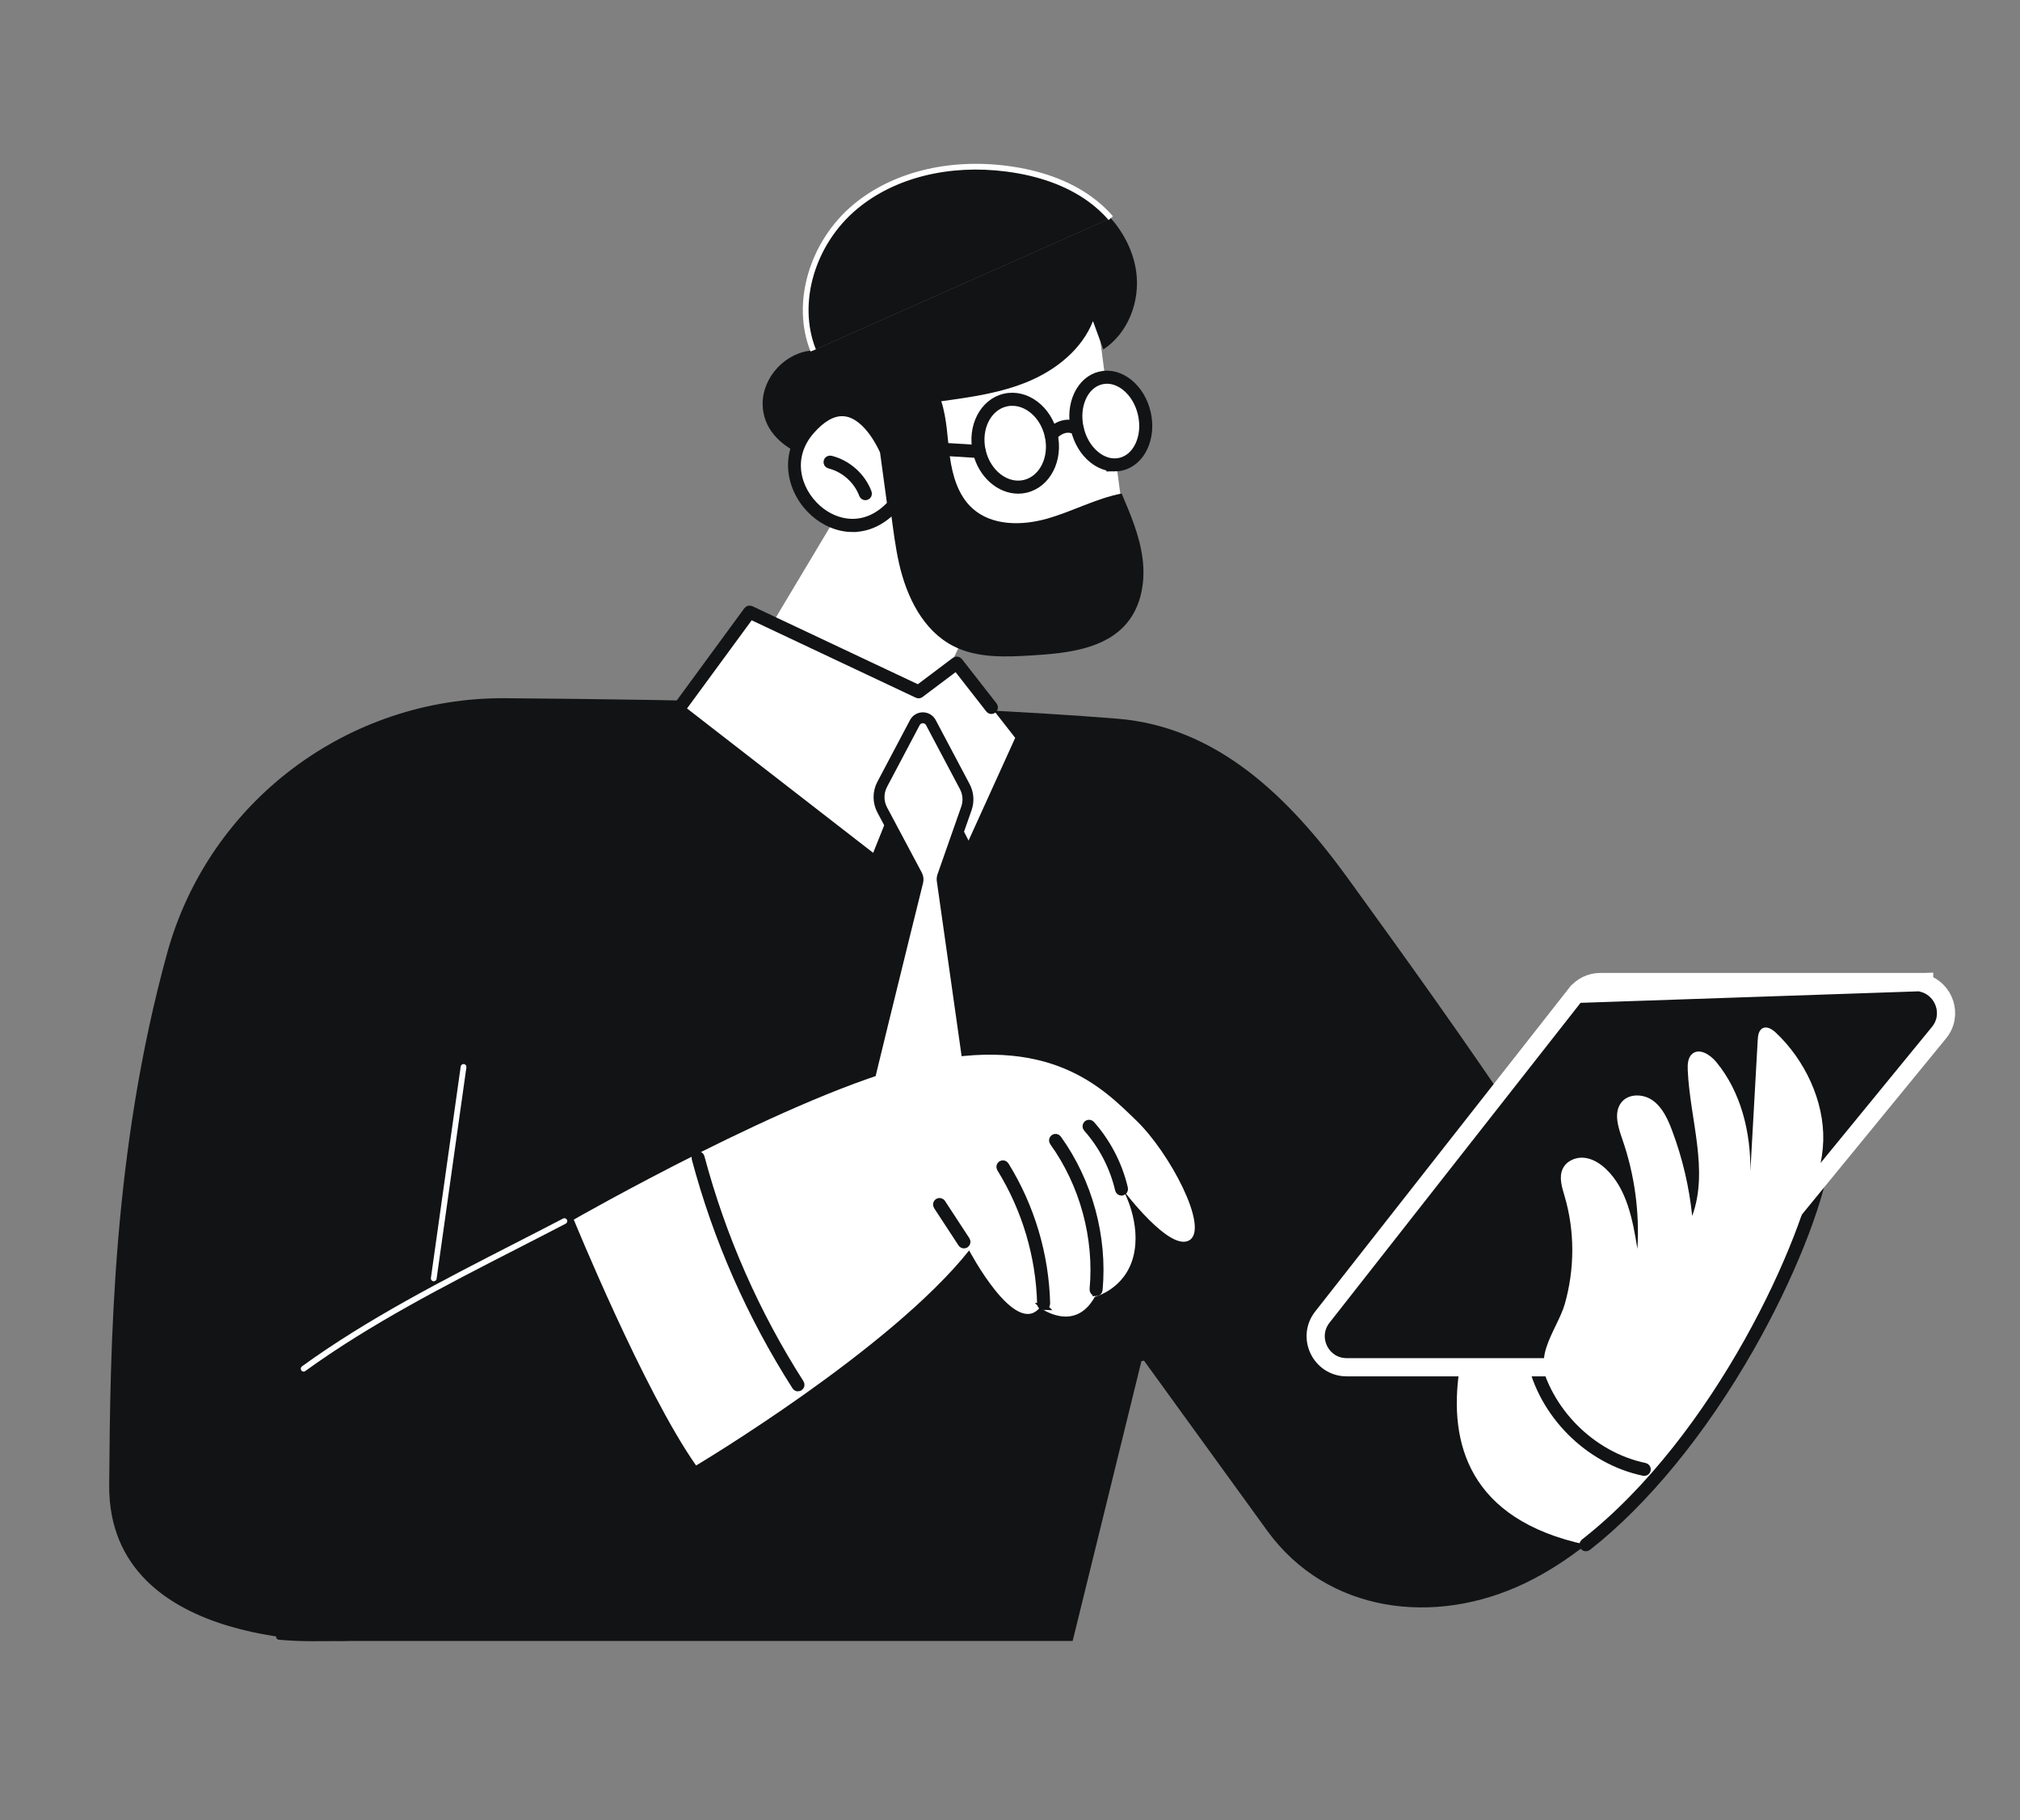 <?xml version="1.0" encoding="UTF-8"?> <svg xmlns="http://www.w3.org/2000/svg" width="111" height="100" viewBox="0 0 111 100" fill="none"><rect x="0" y="0" width="111" height="100" fill="#808080" stroke="none"/> <g id="illustration"> <g id="Group"> <g id="Group_2"> <path id="Vector" d="M40.674 37.199L46.944 26.721L54.417 26.106L55.289 30.056L50.436 40.311L40.674 37.199Z" fill="white"></path> </g> <g id="Group_3"> <path id="Vector_2" d="M60.098 15.91L61.94 30.056C61.94 30.056 52.885 33.365 52.224 30.463C51.563 27.56 49.939 20.167 49.939 20.167L60.098 15.91Z" fill="white"></path> </g> <path id="Vector_3" d="M61.04 11.985C61.769 12.821 62.286 13.836 62.436 14.93C62.659 16.546 61.993 18.308 60.628 19.197C60.438 18.678 60.249 18.16 60.06 17.642C59.453 19.179 58.061 20.299 56.539 20.944C55.019 21.588 53.361 21.819 51.724 22.044C52.044 23.033 52.056 24.091 52.2 25.121C52.345 26.151 52.657 27.219 53.425 27.92C54.492 28.895 56.141 28.889 57.532 28.496C58.922 28.104 60.217 27.388 61.635 27.113C62.124 28.259 62.618 29.424 62.781 30.659C62.944 31.895 62.737 33.233 61.95 34.199C60.758 35.658 58.653 35.886 56.773 36.003C55.282 36.096 53.706 36.173 52.377 35.49C50.718 34.637 49.816 32.78 49.405 30.959C48.994 29.138 48.957 27.241 48.449 25.445C47.602 25.412 46.754 25.379 45.908 25.346C45.134 25.316 44.658 25.267 44.009 24.966C42.864 24.435 41.912 23.545 41.907 22.18C41.903 20.694 43.203 19.325 44.685 19.253L61.038 11.984L61.04 11.985Z" fill="#121314"></path> <g id="Group_4"> <path id="Vector_4" d="M44.687 19.253C43.594 16.524 44.754 13.218 47.016 11.343C49.278 9.469 52.413 8.893 55.326 9.271C56.941 9.48 58.547 9.975 59.871 10.925C60.298 11.231 60.693 11.588 61.04 11.986L44.687 19.254V19.253Z" fill="#121314"></path> <path id="Vector_5" d="M44.54 19.311C43.474 16.648 44.473 13.245 46.915 11.22C49.039 9.461 52.111 8.693 55.346 9.112C57.187 9.351 58.74 9.917 59.963 10.795C60.404 11.111 60.806 11.476 61.159 11.88L60.92 12.088C60.584 11.703 60.2 11.353 59.779 11.052C58.599 10.206 57.093 9.658 55.305 9.426C52.158 9.017 49.172 9.76 47.117 11.464C44.777 13.403 43.816 16.654 44.833 19.193L44.539 19.311L44.54 19.311Z" fill="white"></path> </g> <g id="Group_5"> <g id="Group_6"> <path id="Vector_6" d="M48.709 24.766C48.709 24.766 47.023 20.615 44.441 23.564C41.86 26.515 46.242 30.965 49.114 27.748L48.709 24.766Z" fill="white"></path> <path id="Vector_7" d="M46.853 29.029C46.061 29.029 45.309 28.693 44.724 28.175C43.487 27.08 42.926 25.055 44.322 23.46C45.064 22.613 45.815 22.247 46.554 22.371C47.991 22.613 48.821 24.62 48.856 24.705C48.861 24.718 48.864 24.73 48.866 24.743L49.271 27.726C49.277 27.772 49.263 27.818 49.232 27.853C48.487 28.688 47.65 29.028 46.853 29.028V29.029ZM46.275 22.664C45.72 22.664 45.145 23.001 44.56 23.669C43.285 25.126 43.783 26.92 44.933 27.939C45.977 28.863 47.614 29.139 48.947 27.697L48.554 24.808C48.471 24.613 47.697 22.884 46.5 22.683C46.425 22.671 46.35 22.664 46.275 22.664Z" fill="#121314" stroke="#121314" stroke-width="0.4"></path> </g> <path id="Vector_8" d="M47.555 27.281C47.491 27.281 47.43 27.241 47.406 27.178C47.106 26.375 46.403 25.748 45.572 25.541C45.487 25.52 45.436 25.434 45.457 25.349C45.478 25.264 45.563 25.213 45.649 25.234C46.579 25.466 47.366 26.169 47.703 27.067C47.734 27.149 47.692 27.241 47.61 27.271C47.592 27.278 47.573 27.281 47.555 27.281Z" fill="#121314" stroke="#121314" stroke-width="0.4"></path> </g> <g id="Group_7"> <path id="Vector_9" d="M55.95 26.922C54.92 26.922 53.942 26.068 53.659 24.842C53.337 23.45 54.03 22.096 55.203 21.825C56.376 21.553 57.592 22.464 57.914 23.856C58.235 25.248 57.543 26.602 56.369 26.873C56.229 26.906 56.089 26.922 55.95 26.922H55.95ZM55.624 22.093C55.507 22.093 55.391 22.106 55.274 22.134C54.271 22.366 53.685 23.549 53.967 24.771C54.249 25.993 55.297 26.798 56.298 26.565C57.301 26.333 57.887 25.15 57.605 23.928C57.356 22.848 56.509 22.094 55.624 22.094V22.093Z" fill="#121314" stroke="#121314" stroke-width="0.4"></path> <g id="Group_8"> <path id="Vector_10" d="M62.88 22.706C63.182 24.015 62.603 25.267 61.586 25.503C60.569 25.739 59.5 24.869 59.198 23.559C58.896 22.25 59.475 20.999 60.492 20.763C61.509 20.528 62.578 21.398 62.88 22.707V22.706Z" fill="white" stroke="#121314" stroke-width="0.4"></path> <path id="Vector_11" d="M61.247 25.7C60.825 25.7 60.402 25.541 60.024 25.234C59.546 24.844 59.198 24.263 59.043 23.596C58.889 22.928 58.947 22.253 59.206 21.692C59.471 21.119 59.915 20.734 60.455 20.608C60.996 20.483 61.562 20.634 62.052 21.033C62.531 21.422 62.879 22.003 63.033 22.671C63.187 23.338 63.13 24.014 62.871 24.574C62.605 25.147 62.162 25.533 61.621 25.658C61.498 25.687 61.372 25.701 61.246 25.701L61.247 25.7ZM60.829 20.883C60.727 20.883 60.626 20.894 60.527 20.917C60.084 21.02 59.716 21.342 59.493 21.826C59.264 22.322 59.214 22.925 59.352 23.524C59.49 24.123 59.8 24.643 60.223 24.988C60.636 25.324 61.107 25.452 61.55 25.35C61.993 25.247 62.361 24.925 62.584 24.442C62.813 23.945 62.864 23.342 62.725 22.743C62.587 22.144 62.277 21.624 61.854 21.279C61.534 21.019 61.179 20.883 60.829 20.883Z" fill="#121314" stroke="#121314" stroke-width="0.4"></path> </g> <path id="Vector_12" d="M57.76 24.051C57.724 24.051 57.689 24.039 57.659 24.015C57.592 23.959 57.582 23.859 57.638 23.791C57.895 23.48 58.568 23.003 59.278 23.423C59.354 23.467 59.378 23.565 59.334 23.64C59.29 23.715 59.193 23.74 59.118 23.696C58.46 23.307 57.906 23.965 57.883 23.993C57.852 24.031 57.806 24.051 57.761 24.051H57.76Z" fill="#121314" stroke="#121314" stroke-width="0.4"></path> <path id="Vector_13" d="M53.813 24.965C53.813 24.965 53.807 24.965 53.803 24.965L48.699 24.65C48.612 24.645 48.545 24.569 48.551 24.482C48.556 24.395 48.633 24.327 48.718 24.334L53.823 24.649C53.91 24.654 53.977 24.73 53.971 24.817C53.966 24.901 53.896 24.965 53.813 24.965Z" fill="#121314" stroke="#121314" stroke-width="0.4"></path> </g> </g> <g id="Group_9"> <g id="Group_10"> <g id="Group_11"> <path id="Vector_14" d="M82.931 67.865L84.003 62.402C80.52 57.175 77.1 52.443 74.086 48.279C70.847 43.805 66.888 39.924 61.387 39.483C51.52 38.693 37.807 38.435 27.777 38.359C19.13 38.294 11.477 44.03 9.181 52.377C6.184 63.27 6.057 73.834 6 81.589C5.933 90.824 19.203 90.153 19.203 90.153H58.943L62.763 74.615L69.635 84.097C72.906 88.609 78.834 89.386 83.845 86.957C84.981 86.407 86.084 85.697 87.146 84.866C83.512 76.079 82.93 67.865 82.93 67.865L82.931 67.865Z" fill="#121314"></path> <path id="Vector_15" d="M100.223 63.601L88.171 68.874C86.786 66.64 85.389 64.483 84.003 62.402L82.931 67.865C82.931 67.865 74.2 82.099 87.147 84.865C94.207 79.346 99.45 68.491 100.223 63.601Z" fill="white"></path> <path id="Vector_16" d="M87.147 85.025C87.099 85.025 87.053 85.004 87.021 84.963C86.968 84.894 86.98 84.795 87.049 84.741C94.397 78.997 99.354 68.076 100.066 63.576C100.079 63.49 100.161 63.432 100.247 63.445C100.333 63.458 100.392 63.54 100.379 63.626C99.962 66.261 98.353 70.266 96.18 74.076C93.572 78.649 90.398 82.525 87.244 84.991C87.215 85.013 87.18 85.025 87.147 85.025Z" fill="#121314" stroke="#121314" stroke-width="0.4"></path> </g> <path id="Vector_17" d="M16.685 75.353C16.636 75.353 16.588 75.33 16.557 75.287C16.506 75.216 16.522 75.117 16.593 75.066C20.2 72.453 24.332 70.338 28.328 68.292C29.189 67.851 30.079 67.395 30.942 66.945C31.019 66.905 31.115 66.935 31.155 67.012C31.195 67.09 31.165 67.186 31.088 67.226C30.225 67.676 29.334 68.132 28.472 68.573C24.487 70.614 20.366 72.724 16.778 75.322C16.75 75.343 16.718 75.353 16.685 75.353Z" fill="white"></path> <path id="Vector_18" d="M23.835 70.392C23.827 70.392 23.82 70.392 23.812 70.391C23.726 70.379 23.666 70.299 23.678 70.212L25.316 58.593C25.328 58.507 25.408 58.446 25.495 58.459C25.581 58.471 25.641 58.551 25.629 58.638L23.991 70.256C23.981 70.336 23.912 70.392 23.835 70.392Z" fill="white"></path> <path id="Vector_19" d="M62.763 74.774C62.751 74.774 62.74 74.773 62.729 74.771C62.643 74.752 62.59 74.668 62.608 74.582C63.164 72.054 64.272 67.975 65.343 64.031C65.876 62.07 66.379 60.217 66.809 58.577C66.831 58.492 66.917 58.441 67.001 58.464C67.086 58.486 67.137 58.572 67.114 58.657C66.684 60.299 66.181 62.152 65.648 64.114C64.578 68.055 63.471 72.131 62.917 74.651C62.9 74.725 62.835 74.776 62.762 74.776L62.763 74.774Z" fill="#121314"></path> <path id="Vector_20" d="M17.166 90.166C16.556 90.166 15.94 90.14 15.317 90.085C15.23 90.077 15.166 90.001 15.174 89.913C15.181 89.826 15.26 89.762 15.345 89.769C21.765 90.338 27.619 87.762 31.4 85.5C35.502 83.046 38.111 80.427 38.137 80.401C38.199 80.34 38.299 80.339 38.361 80.401C38.422 80.462 38.423 80.563 38.361 80.625C38.335 80.651 35.697 83.299 31.562 85.772C28.107 87.84 22.934 90.167 17.166 90.167L17.166 90.166Z" fill="#121314"></path> <path id="Vector_21" d="M90.355 80.884C90.344 80.884 90.333 80.882 90.322 80.88C87.278 80.248 84.719 77.676 84.099 74.625C84.082 74.539 84.138 74.455 84.223 74.438C84.309 74.421 84.392 74.476 84.409 74.562C85.004 77.492 87.463 79.963 90.387 80.571C90.473 80.589 90.527 80.672 90.51 80.758C90.494 80.833 90.429 80.884 90.355 80.884H90.355Z" fill="#121314" stroke="#121314" stroke-width="0.4"></path> </g> <g id="Group_12"> <path id="Vector_22" d="M41.191 33.628L50.478 38.006L52.576 36.428L55.786 40.538L53.223 46.181L50.435 40.73L47.981 46.854L37.47 38.703L41.191 33.628Z" fill="white"></path> <path id="Vector_23" d="M54.481 39.025C54.433 39.025 54.387 39.004 54.355 38.964L52.547 36.649L50.572 38.134C50.526 38.169 50.463 38.175 50.41 38.15L41.241 33.827L37.596 38.798C37.545 38.868 37.446 38.883 37.376 38.831C37.305 38.78 37.29 38.68 37.342 38.61L41.063 33.535C41.108 33.474 41.19 33.453 41.258 33.485L50.459 37.823L52.48 36.302C52.55 36.251 52.647 36.264 52.7 36.331L54.604 38.769C54.658 38.838 54.646 38.937 54.577 38.991C54.548 39.014 54.514 39.025 54.48 39.025L54.481 39.025Z" fill="#121314" stroke="#121314" stroke-width="0.4"></path> <path id="Vector_24" d="M51.153 39.701C50.965 39.346 50.457 39.346 50.27 39.701L48.477 43.092C48.245 43.532 48.245 44.058 48.479 44.498L50.388 48.081C50.446 48.19 50.462 48.313 50.433 48.433C50.016 50.114 46.862 62.825 46.982 62.732C47.087 62.652 51.597 62.703 53.23 62.724C53.537 62.728 53.773 62.458 53.73 62.154L51.776 48.371C51.765 48.291 51.773 48.211 51.799 48.135L53.105 44.414C53.244 44.02 53.211 43.585 53.015 43.215L51.153 39.701Z" fill="white" stroke="#121314" stroke-width="0.6"></path> </g> <g id="Group_13"> <path id="Vector_25" d="M31.529 67.004C31.529 67.004 35.378 76.422 38.25 80.513C38.25 80.513 48.912 74.163 53.255 68.696C53.255 68.696 55.786 73.505 57.14 71.836C57.14 71.836 59.038 73.274 60.161 71.248C60.161 71.248 61.825 70.834 62.281 69.018C62.738 67.201 61.727 65.388 61.727 65.388C61.727 65.388 64.295 68.82 65.37 68.13C66.446 67.439 64.266 63.315 62.44 61.559C60.615 59.802 57.695 56.725 50.396 58.452C43.725 60.03 31.529 67.004 31.529 67.004Z" fill="white"></path> <path id="Vector_26" d="M57.348 71.783C57.263 71.783 57.192 71.715 57.19 71.629C57.124 68.999 56.358 66.426 54.975 64.189C54.929 64.114 54.952 64.016 55.026 63.97C55.101 63.924 55.198 63.947 55.244 64.021C56.657 66.306 57.44 68.934 57.506 71.62C57.509 71.707 57.44 71.78 57.352 71.782H57.347L57.348 71.783Z" fill="#121314" stroke="#121314" stroke-width="0.4"></path> <path id="Vector_27" d="M60.231 71.011C60.226 71.011 60.221 71.011 60.216 71.011C60.129 71.003 60.065 70.926 60.073 70.839C60.336 68.004 59.534 65.054 57.874 62.744C57.823 62.673 57.838 62.574 57.91 62.523C57.981 62.472 58.079 62.487 58.13 62.559C59.835 64.93 60.658 67.959 60.388 70.868C60.38 70.95 60.311 71.012 60.231 71.012L60.231 71.011Z" fill="#121314" stroke="#121314" stroke-width="0.4"></path> <path id="Vector_28" d="M61.628 65.485C61.556 65.485 61.491 65.436 61.474 65.362C61.182 64.111 60.577 62.941 59.724 61.981C59.666 61.915 59.673 61.815 59.737 61.757C59.803 61.699 59.902 61.705 59.961 61.77C60.848 62.77 61.477 63.988 61.782 65.29C61.802 65.375 61.748 65.461 61.664 65.48C61.651 65.483 61.639 65.485 61.628 65.485Z" fill="#121314" stroke="#121314" stroke-width="0.4"></path> <path id="Vector_29" d="M52.971 68.385C52.92 68.385 52.869 68.36 52.839 68.314L51.495 66.261C51.447 66.188 51.467 66.09 51.54 66.041C51.613 65.994 51.711 66.014 51.759 66.087L53.103 68.14C53.151 68.213 53.13 68.311 53.058 68.359C53.031 68.377 53.001 68.385 52.971 68.385Z" fill="#121314" stroke="#121314" stroke-width="0.4"></path> <path id="Vector_30" d="M43.85 76.238C43.798 76.238 43.747 76.212 43.717 76.165C41.244 72.296 39.389 68.084 38.207 63.645C38.185 63.561 38.234 63.474 38.319 63.452C38.403 63.429 38.49 63.479 38.513 63.564C39.687 67.971 41.528 72.153 43.984 75.995C44.031 76.068 44.01 76.166 43.936 76.214C43.909 76.23 43.88 76.239 43.851 76.239L43.85 76.238Z" fill="#121314" stroke="#121314" stroke-width="0.4"></path> </g> <g id="Group_14"> <path id="Vector_31" d="M105.732 53.952V54.025C106.838 54.357 107.346 55.761 106.548 56.735C106.548 56.735 106.548 56.735 106.548 56.735L92.011 74.492C91.688 74.887 91.205 75.115 90.695 75.115H74.002C72.58 75.115 71.788 73.476 72.664 72.36L72.664 72.36L86.603 54.603L105.732 53.952ZM105.732 53.952H105.232M105.732 53.952H105.232M105.232 53.952H87.941M105.232 53.952H87.941M87.941 53.952C87.418 53.952 86.925 54.192 86.603 54.603L87.941 53.952Z" fill="#121314" stroke="white"></path> <path id="Vector_32" d="M97.587 56.737C97.383 56.547 97.094 56.359 96.851 56.493C96.639 56.61 96.6 56.898 96.587 57.144C96.452 59.548 96.318 61.952 96.183 64.356C96.211 62.206 95.666 59.982 94.307 58.343C93.972 57.94 93.381 57.56 92.986 57.9C92.747 58.106 92.729 58.469 92.742 58.788C92.859 61.487 93.913 64.276 92.987 66.805C92.822 65.197 92.448 63.612 91.88 62.104C91.647 61.486 91.359 60.851 90.831 60.466C90.304 60.082 89.475 60.059 89.081 60.584C88.662 61.142 88.921 61.937 89.151 62.599C89.818 64.52 90.101 66.58 89.977 68.615C89.721 67.025 89.402 65.311 88.244 64.22C87.905 63.9 87.487 63.643 87.027 63.604C86.568 63.566 86.07 63.787 85.871 64.214C85.652 64.683 85.833 65.232 85.979 65.73C86.544 67.647 86.531 69.731 85.983 71.65C85.572 73.088 83.811 75.026 85.674 76.15C86.313 76.536 87.101 76.566 87.836 76.458C89.91 76.153 91.714 74.87 93.335 73.51C94.991 72.122 96.563 70.598 97.771 68.788C98.978 66.978 100.127 64.86 100.188 62.668C100.249 60.477 99.163 58.219 97.586 56.737H97.587Z" fill="white"></path> </g> </g> </g> </svg> 